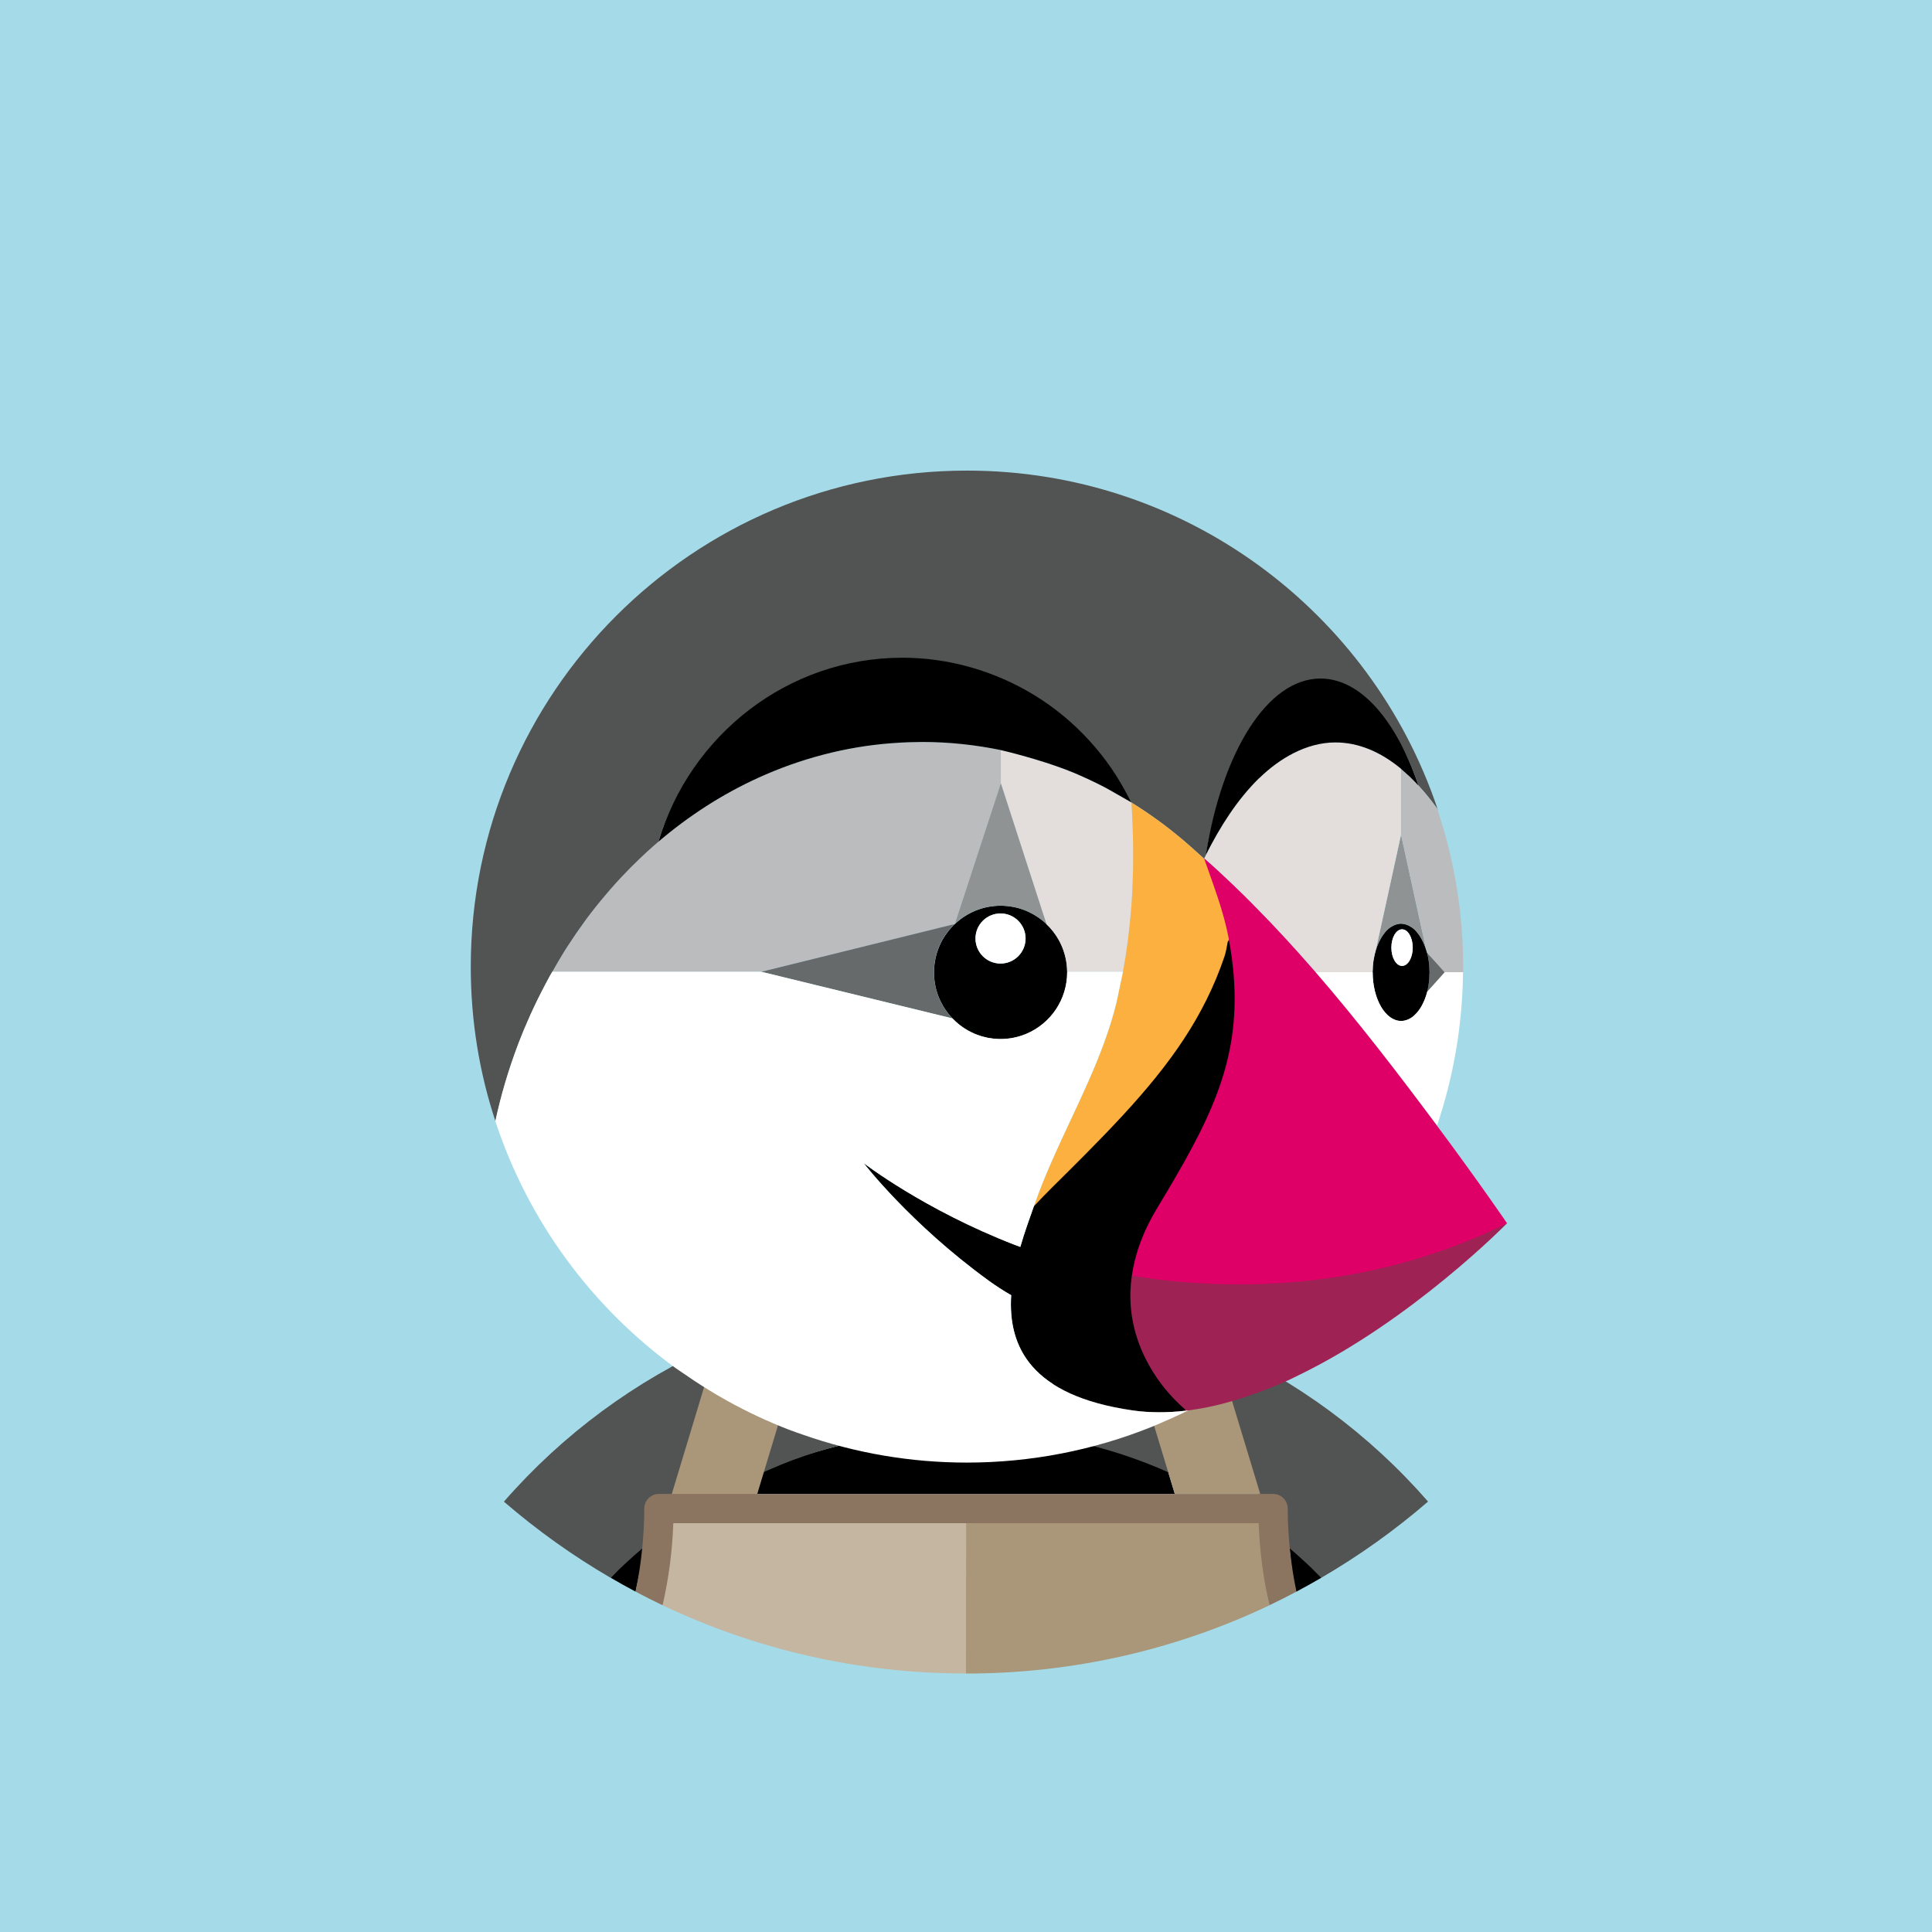 <svg id="a" data-name="Layer 1" xmlns="http://www.w3.org/2000/svg" width="512" height="512" viewBox="0 0 512 512">
    <rect width="512" height="512" fill="#a5dbe8"/>
    <path d="m190.05,356.22c2.99-1.33,6.03-2.56,9.09-3.71,3.46-1.3,6.94-2.52,10.47-3.58,4.4-1.32,8.83-2.52,13.32-3.48,6.06-1.29,12.19-2.24,18.36-2.84-3.49,10.94-7.3,21.77-11.44,32.47.17,2.09.28,4.18.33,6.28,8.5-1.68,17.15-2.53,25.81-2.53,8.83,0,17.46.88,25.81,2.53.05-2.1.16-4.19.33-6.28-4.14-10.71-7.95-21.54-11.44-32.47,6.17.6,12.3,1.55,18.36,2.84,4.49.95,8.92,2.15,13.32,3.48,3.53,1.06,7.02,2.29,10.48,3.58,3.06,1.15,6.1,2.38,9.09,3.71,21.64,9.62,40.93,23.86,56.5,41.71,39.81-34.38,65.05-85.19,65.05-141.93,0-103.55-83.95-187.5-187.5-187.5s-187.5,83.95-187.5,187.5c0,56.73,25.23,107.54,65.05,141.93,15.57-17.85,34.86-32.08,56.5-41.71" fill="#a5dbe8"/>
    <path d="m321.95,356.22l11.64,40.02,3.3.16c2.14,0,3.65.56,3.65,2.71,0,3.56.18,7.57.53,11.06,2.9,2.46,6.43,5.24,9.11,7.94,10.03-5.84,19.49-12.59,28.27-20.18-15.57-17.85-34.85-32.08-56.5-41.71m-22.76-.4l13.67-3.31c-3.46-1.3-6.94-2.52-10.48-3.58-4.4-1.32-8.83-2.52-13.32-3.48-6.06-1.29-12.19-2.24-18.36-2.84,3.49,10.94,7.3,21.77,11.44,32.47-.17,2.09-.28,4.18-.33,6.28,9.68,1.91,19.21,5.23,28.01,9.12l-10.63-34.67" fill="#525353"/>
    <path d="m161.82,418.11c2.18,1.27,4.38,2.51,6.61,3.69.78-3.76,2.03-8.96,2.41-12.83-2.9,2.46-6.34,6.44-9.02,9.14m147.77-27.96c-8.91-3.95-18.22-6.89-27.78-8.78-8.5-1.68-17.15-2.53-25.81-2.53-8.84,0-17.46.88-25.81,2.53-9.68,1.91-19.79,4.8-28.59,8.7l-.94,5.83h110.67l-1.74-5.75"/>
    <path d="m170.5,410.08c.34-3.5.59-6.61.59-10.17,0-2.14,1.47-3.51,3.61-3.51l3.51-.12,11.83-40.04c-21.65,9.62-40.93,23.86-56.5,41.71,8.78,7.58,18.24,14.34,28.27,20.18,2.68-2.7,5.47-5.29,8.37-7.75" fill="#525353"/>
    <path d="m342.5,417.2c.76,3.81.93,4.57,1.07,4.6,2.23-1.18,4.43-2.41,6.61-3.69-2.71-2.73-5.53-5.34-8.46-7.84l.78,6.93"/>
    <path d="m309.59,390.14l1.74,5.75h22.64l-12.02-39.67c-2.99-1.33-6.03-2.56-9.09-3.71l-13.67,3.31,10.4,34.32" fill="#aa9678"/>
    <path d="m178.42,403.91c.12-.08.24-.17.36-.25h-.34c0,.08-.01.17-.02.25" fill="#c4b6a1"/>
    <path d="m333.56,403.65h-.34l.36.25c0-.08-.01-.17-.01-.25" fill="#aa9678"/>
    <path d="m333.17,403.08l-77.33.09.16,40.34c28.78,0,56.04-6.5,80.41-18.09-1.59-6.99-1.75-14.52-2.01-21.85-.12-.08-1.23-.48-1.23-.48" fill="#aa9678"/>
    <path d="m255.88,403.33s-77.76-.1-77.88-.01c-.26,7.33-1.77,16.02-2.41,22.09,24.37,11.59,51.63,18.09,80.41,18.09l.04-40.04-.17-.13" fill="#c4b6a1"/>
    <path d="m256,399.77h0v3.88h0v-3.88Z" fill="#786453"/>
    <path d="m314,373.42l.04.12-.04-.12s-1.9-1.51-4.31-4.28c2.41,2.78,4.31,4.28,4.31,4.28" fill="#aa9678"/>
    <path d="m371.29,203.78h0s0,0,0,0m7.55,53.98v-.06s0,.06,0,.06" fill="#fff"/>
    <path d="m378.84,257.7v-.05s0,.05,0,.05" fill="#bbbcbd"/>
    <path d="m378.63,254.78s.02.09.03.14c0,.03.01.06.02.09h0c.09.73.12,1.48.14,2.23,0,.14.03.27.03.41v.05s0,.06,0,.06c0,.15-.03.29-.03.44,0,.73-.06,1.45-.14,2.18h0s-.02.12-.02.12c0,.06-.02.11-.03.16-.1.75-.24,1.49-.42,2.22h0s.03-.02.03-.02v-.03s.01,0,.01,0l4.91-5.14-4.95-5.18h0c.18.73.33,1.49.43,2.27" fill="#676a6a"/>
    <path d="m378.62,260.65c.01-.1.04-.18.05-.28.09-.7.12-1.44.14-2.18,0-.17.03-.32.03-.49,0-.16-.02-.3-.03-.46,0-.74-.06-1.48-.14-2.22-.01-.08-.03-.16-.04-.24-.1-.76-.24-1.52-.43-2.26-.06-.25-.15-.48-.23-.72-.44-1.47-1.05-2.76-1.77-3.84-.27-.41-.58-.8-.9-1.17-.3-.33-.62-.63-.97-.9-.13-.1-.27-.17-.4-.25-.4-.27-.84-.48-1.3-.63-.43-.14-.89-.22-1.34-.23-.46,0-.91.1-1.34.23-.46.15-.9.36-1.3.63-.13.08-.27.15-.39.25-.6.47-1.13,1.03-1.57,1.65-.1.14-.2.28-.3.42-.72,1.08-1.32,2.37-1.77,3.84l-.06.18c-.2.67-.35,1.38-.48,2.11-.04.22-.09.44-.12.67-.12.81-.18,1.66-.19,2.53,0,.12-.02.23-.02.35h.03c0,7.14,3.38,12.93,7.55,12.93.72,0,1.41-.19,2.07-.51.39-.19.77-.43,1.11-.7.14-.11.28-.25.41-.38.33-.31.65-.66.95-1.05.21-.27.41-.55.6-.85.12-.19.23-.41.35-.61.21-.39.41-.8.59-1.23.07-.16.14-.31.2-.47.23-.6.43-1.23.6-1.9.18-.71.31-1.45.42-2.22Zm-7.06-4.67c-1.56,0-2.83-2.17-2.83-4.85s1.27-4.85,2.83-4.85,2.83,2.17,2.83,4.85-1.27,4.85-2.83,4.85Z"/>
    <path d="m371.56,246.28c-1.56,0-2.83,2.17-2.83,4.85s1.27,4.85,2.83,4.85,2.83-2.17,2.83-4.85-1.27-4.85-2.83-4.85" fill="#fff"/>
    <path d="m364.62,251.8c.44-1.47,1.05-2.76,1.77-3.84.1-.15.19-.28.3-.42.44-.63.97-1.18,1.57-1.65.13-.1.27-.17.39-.25.4-.27.84-.48,1.3-.63.44-.14.88-.23,1.34-.23s.91.09,1.34.23c.46.15.9.36,1.3.63.13.08.27.15.4.25.34.26.66.56.97.9.32.37.62.76.9,1.17.72,1.08,1.32,2.37,1.77,3.84h0s-6.68-30.58-6.68-30.58l-6.68,30.58h0" fill="#909393"/>
    <path d="m282.81,257.42c0-.62-.05-1.22-.12-1.82,0,0,0-.02,0-.02-.07-.58-.17-1.17-.29-1.74v-.04c-.14-.56-.29-1.12-.47-1.66v-.04c-.19-.54-.4-1.07-.63-1.59,0-.01-.01-.02-.01-.03-1.86-4.14-5.24-7.41-9.44-9.14l-.05-.02c-1.02-.42-2.08-.74-3.16-.95-.03,0-.05,0-.08-.01-1.12-.22-2.25-.33-3.39-.33-1.14,0-2.25.12-3.33.32l-.11.02c-1.07.21-2.11.53-3.1.93l-.08.03c-1.01.41-1.97.91-2.88,1.5-.91.59-1.77,1.26-2.56,2l-.02.06h-.07c-1.26,1.22-2.34,2.59-3.21,4.11l-.03.05c-.26.46-.5.95-.72,1.44-.02.05-.05.1-.07.16-.2.46-.37.93-.53,1.4-.03.09-.07.18-.1.27-.14.44-.25.9-.36,1.35-.03.13-.07.26-.1.39-.09.45-.16.91-.22,1.38-.02.14-.05.28-.06.42-.18,1.75-.1,3.53.24,5.26,0,.02,0,.05.01.07.22,1.1.55,2.17.96,3.18,0,.01,0,.03.02.04.85,2.04,2.07,3.91,3.6,5.51,1.2,1.25,2.58,2.33,4.1,3.18h.02c.47.28.97.52,1.46.74.04.02.08.04.12.06.46.2.94.38,1.42.54.08.03.16.06.24.09.45.14.91.26,1.37.36.12.03.24.07.37.1.45.09.91.16,1.37.22.14.02.28.05.42.06,4.13.43,8.27-.6,11.71-2.92,1.88-1.27,3.5-2.89,4.77-4.77,1.97-2.92,3.02-6.36,3.02-9.88,0-.04,0-.08,0-.12,0-.05,0-.09,0-.13Zm-17.65-2.07c-3.67,0-6.64-2.97-6.64-6.64,0-3.67,2.97-6.64,6.64-6.64,3.67,0,6.64,2.97,6.64,6.64,0,3.67-2.97,6.64-6.64,6.64Z"/>
    <path d="m265.15,242.08c-3.66,0-6.64,2.97-6.64,6.63,0,3.66,2.97,6.64,6.63,6.64h.01c3.66,0,6.63-2.98,6.63-6.64,0-3.66-2.97-6.63-6.63-6.63" fill="#fff"/>
    <path d="m253,244.87h.07s.02-.07.02-.07l12.17-37.21v-8.81c-6.87-1.42-13.86-2.14-20.88-2.15-2.38,0-4.74.1-7.09.26-.34.02-.68.04-1.03.07-12.21.93-24.24,4.11-35.37,9.19-9.55,4.36-18.42,10.1-26.4,16.91h0s-.01.01-.01.01c-2.13,1.83-4.2,3.73-6.2,5.71-.37.37-.76.73-1.13,1.1-1.89,1.9-3.71,3.87-5.47,5.89-.38.44-.76.89-1.14,1.34-1.78,2.09-3.49,4.23-5.13,6.42-.14.18-.26.38-.4.56-1.56,2.13-3.05,4.3-4.48,6.52-.28.43-.57.86-.84,1.29-1.16,1.84-2.23,3.72-3.3,5.61h55.43l51.18-12.64" fill="#bbbcbd"/>
    <path d="m299.79,240.69c.11-1.45.21-2.9.28-4.35.1-1.97.17-3.93.21-5.9.03-1.53.02-3.06.02-4.58,0-.44.01-.88,0-1.32-.05-3.94-.19-7.89-.44-11.83l-.03-.02v-.03c-1.48-.84-2.95-1.68-4.41-2.51l-.1-.06-1.15-.65h-.02s-.8-.46-.8-.46l-.16-.09c-.19-.11-.38-.21-.58-.31-2.55-1.32-5.15-2.54-7.79-3.66-6.3-2.66-14.79-5-19.58-6.12v8.81l12.06,37.27v.03c1.26,1.19,2.33,2.55,3.19,4.05h0c.28.49.54,1,.77,1.52,0,.01.01.02.01.03.23.52.44,1.05.62,1.59v.04c.19.54.35,1.1.47,1.66v.04c.14.57.24,1.15.31,1.74,0,0,0,.02,0,.02.07.6.11,1.21.12,1.82l.05.1h14.77c.99-5.42,1.7-10.89,2.13-16.38.01-.15.03-.3.04-.45" fill="#e3dddb"/>
    <path d="m319.1,227.51s-.02.04-.03.05l.03-.05" fill="#fcb03f"/>
    <path d="m253.08,244.8c.79-.74,1.65-1.41,2.57-2,.91-.58,1.87-1.08,2.87-1.49.03-.01.05-.02.08-.03,1-.4,2.04-.71,3.1-.93l.11-.02c1.1-.21,2.21-.32,3.33-.32,1.16,0,2.29.12,3.39.33.03,0,.05,0,.08.01,1.1.22,2.18.55,3.21.97,2.03.84,3.9,2.05,5.49,3.57v-.03s-12.07-37.27-12.07-37.27l-12.17,37.21" fill="#909393"/>
    <path d="m248.8,264.34c-.42-1.03-.74-2.09-.96-3.18,0-.02,0-.05-.01-.07-.34-1.73-.42-3.5-.24-5.26.01-.14.05-.28.06-.42.06-.46.12-.92.22-1.38.03-.13.07-.26.1-.39.11-.46.22-.91.36-1.35.03-.09.07-.18.1-.27.16-.47.33-.95.53-1.4.02-.05.05-.1.07-.16.22-.49.46-.98.72-1.44l.03-.05c.86-1.51,1.94-2.89,3.21-4.09l-51.18,12.64h-.1l50.7,12.37c-1.53-1.6-2.75-3.46-3.6-5.51,0-.01-.01-.03-.02-.04" fill="#676a6a"/>
    <path d="m363.96,254.75c.03-.23.08-.44.12-.67.13-.73.28-1.44.48-2.11.02-.08.03-.16.05-.24l6.68-30.58v-17.44c-5.46-4.51-11.3-6.97-17.38-6.97-7.69,0-14.85,4.25-20.21,9.49-5.87,5.74-10.4,12.96-14.06,20.24-.17.34-.34.66-.51.99,1.13.98,2.25,1.97,3.35,2.98,2.49,2.29,4.94,4.62,7.35,7,1.12,1.11,2.22,2.24,3.33,3.36,1.17,1.19,2.35,2.38,3.5,3.6,2.11,2.22,4.19,4.46,6.24,6.74,1.76,1.94,3.5,3.9,5.22,5.88h0c.29.3.49.52.57.61h15.06c0-.12.02-.23.03-.35.01-.87.07-1.72.19-2.53m-44.84-27.2l-.02-.05-.03.05.07.06s-.01-.05-.02-.07" fill="#e3dddb"/>
    <path d="m137.31,276.76l.13-.34c2.02-5.25,4.35-10.37,6.98-15.34.41-.77.81-1.55,1.23-2.32.23-.42.5-.83.73-1.25,1.07-1.89,2.15-3.77,3.3-5.61.27-.44.56-.86.84-1.29,1.43-2.22,2.92-4.39,4.48-6.52.13-.18.26-.38.4-.56,1.64-2.19,3.35-4.34,5.13-6.42.38-.45.75-.89,1.14-1.34,1.76-2.02,3.59-3.98,5.47-5.89.37-.37.75-.74,1.13-1.1,2-1.98,4.06-3.88,6.2-5.71h.01c8.42-28.23,35.63-45.57,66.13-45.57,12.28,0,24.48,3.54,34.95,9.94,10.73,6.56,18.05,12.98,23.73,24.19l.08.17c.14.28.3.56.45.84v.03s.05.02.05.02c4.77,2.95,9.31,6.25,13.6,9.88,1.44,1.22,2.85,2.46,4.24,3.74.46.42.93.82,1.38,1.24,0-.02.02-.04.03-.05,0-.01,0-.02.02-.04.16-.32.31-.64.46-.96,4.3-27.12,17.95-41.92,32.07-41.92,10.64,0,18.37,6.34,24.21,23.42l.06.18v.02c1.74,1.88,3.34,3.86,4.83,5.93h0s.06.08.09.12h0s0,0,0,0c.08.25.16.5.24.75h0s-.22-.89-.22-.89c-17.56-51.98-66.72-89.4-124.62-89.4-72.63,0-131.5,58.88-131.5,131.5,0,14.32,2.29,28.1,6.54,40.93l.02-.07c1.49-6.92,3.51-13.71,6.02-20.33" fill="#525353"/>
    <path d="m382.82,257.69l-4.59,5.13h0s-.01.03-.01.03c-.17.68-.39,1.31-.62,1.91-.06.16-.13.31-.2.47-.18.42-.37.83-.59,1.23-.11.21-.22.42-.35.61-.19.3-.4.58-.6.85-.29.38-.6.73-.95,1.05-.14.13-.27.27-.41.38-.34.27-.72.51-1.11.7-.66.32-1.35.51-2.07.51-4.17,0-7.55-5.79-7.55-12.93h-15.14,0c2.84,3.3,5.64,6.63,8.4,9.99,2.65,3.23,5.26,6.5,7.84,9.78l.38.48c2.45,3.12,4.87,6.26,7.27,9.42l.7.91c2.55,3.36,5.09,6.73,7.6,10.11,4.43-13.12,6.76-26.85,6.9-40.7l-4.26-.16-.66.21" fill="#fff"/>
    <path d="m236.26,196.96c.34-.03.69-.05,1.03-.07,2.36-.17,4.72-.25,7.09-.26,7.13,0,14.1.76,20.87,2.15h0c4.78,1.13,13.27,3.46,19.58,6.12,2.64,1.12,5.24,2.34,7.79,3.66l.58.31.16.09c.24.13.49.27.8.45h.02s1.15.66,1.15.66l.1.06c1.62.92,3.41,1.95,4.1,2.34l.18.1.12.07c-.14-.29-.3-.56-.45-.84l-.08-.17c-5.68-11.21-14.43-20.83-25.16-27.39-10.46-6.4-22.67-9.94-34.95-9.94-30.5,0-56.27,20.54-64.7,48.76,7.98-6.81,16.85-12.55,26.4-16.91,11.14-5.08,23.16-8.27,35.37-9.19"/>
    <path d="m380.84,214.27h0s0,0,0,0c-.03-.04-.06-.08-.09-.12h0c-1.49-2.07-3.09-4.05-4.81-5.93l-.04-.05c-.73-.8-1.49-1.57-2.27-2.32-.29-.28-.59-.52-.88-.78-.48-.44-.96-.89-1.45-1.29v17.44l6.68,30.58h0c.07.24.16.46.23.7l4.63,5.18.05-.05h4.84c0-.45.03-.89.03-1.34h0c0-14.03-2.25-27.97-6.67-41.28h0c-.08-.25-.15-.5-.24-.75" fill="#bbbcbd"/>
    <path d="m333.69,206.24c5.36-5.24,12.53-9.49,20.21-9.49,6.08,0,11.93,2.46,17.38,6.97v.05s0,0,0,0h0c.49.39.97.85,1.45,1.28.29.27.59.51.88.78.78.75,1.54,1.53,2.27,2.32l.04.05s0-.01-.01-.02h0s-.06-.19-.06-.19c-5.84-17.07-15.26-28.17-25.9-28.17-14.11,0-26.08,19.54-30.38,46.67l.05-.04c3.67-7.28,8.2-14.5,14.06-20.24m-19.07,166.71s-1.9-1.51-4.31-4.28c-1.12-1.28-2.17-2.63-3.13-4.04-.31-.45-.61-.91-.92-1.39-.91-1.44-1.64-3.2-2.44-4.94-.93-2.01-.93-3.35-1.46-5.22-.39-1.38-.7-2.78-.93-4.19-.37-2.29-.52-4.61-.44-6.93.04-1.34.18-2.72.38-4.13.2-1.4.47-2.79.82-4.16,1.06-4.25,2.9-8.78,5.77-13.56l.73-1.64c.94-1.56,1.15-1.49,2.04-3,12.54-21.17,19.31-37.18,16-61.83-.36-2.53-.78-5.04-1.24-7.55-.29,1.82-.59,3.63-.92,5.45-.12.56-.47,1.17-.59,1.56-5.45,16.13-14.03,27.99-26.37,41.39-1.72,1.86-3.46,3.7-5.22,5.52-3.14,3.25-6.32,6.47-9.53,9.65-1.34,1.33-2.7,2.68-4.08,4.05-1.27,1.26-2.86,3.95-4.75,5.94-1.17,3.27-2.49,6.95-3.61,10.82-.51-.19-.99-.36-1.5-.56-23.98-9.27-40.03-21.67-40.03-21.67,0,0,12.35,16.08,33.16,31.18,1.91,1.39,3.9,2.67,5.95,3.85-.86,13.59,5.14,26.63,32.19,30.52,4.57.66,9.26.63,13.98.1-.05-.14.26-.14.24-.22-.03-.08.25-.29.25-.29"/>
    <path d="m300.15,337.97c24.02,3.88,59.57,3.24,96.48-14.04.89-.42,1.87.68,2.76.24,0,0-25.22,25.76-55.35,40.33-.88.42-1.75.88-2.64,1.28-2.91,1.33-5.87,2.49-8.84,3.56-5.83,2.09-11.73,3.68-17.6,4.42-.27.04-.54.09-.81.12-.04-.11-.07-.22-.11-.33l-.04-.12s-1.9-1.51-4.31-4.28c-1.12-1.28-2.17-2.63-3.13-4.04-1.34-1.95-2.52-4.02-3.52-6.17-.84-1.82-1.54-3.7-2.09-5.62-1.03-3.61-1.5-7.36-1.38-11.12.05-1.38.18-2.76.38-4.13l.2-.09" fill="#9f2254"/>
    <path d="m282.93,310.62c3.21-3.19,6.39-6.4,9.53-9.65,1.76-1.82,3.5-3.66,5.22-5.52,12.34-13.4,21.4-25.93,26.85-42.06.13-.38.26-.89.38-1.45l.06-.26c.13-.6.25-1.27.38-2.03.05-.52,1.68-1.57,1.73-2.06-1.37-7.02-4.52-14.41-7.95-20.04,0,.02.02.05.02.07l-.07-.06c-.45-.43-.92-.82-1.38-1.24-1.38-1.28-2.8-2.53-4.24-3.74-4.28-3.63-8.82-6.93-13.6-9.88.24,3.95.39,7.89.44,11.83,0,.44,0,.88,0,1.32,0,1.53.01,3.06-.02,4.58-.04,1.97-.11,3.94-.21,5.9-.07,1.45-.17,2.9-.28,4.35-.01.15-.03.3-.04.45-.43,5.49-1.14,10.96-2.13,16.38l-1.73,8.2c-3.62,14.69-10.98,28.01-17.03,41.76-1.6,3.65-3.13,7.34-4.46,11.09l-.38,1.06c1.59-1.68,3.2-3.33,4.83-4.96,1.39-1.37,2.75-2.72,4.08-4.05" fill="#fcb03f"/>
    <path d="m203.56,389.61c8.8-3.89,16.95-6.34,26.63-8.25-.05-2.1-.16-4.19-.33-6.28,4.14-10.71,7.95-21.54,11.44-32.47-6.17.6-12.3,1.55-18.36,2.84-4.49.95-8.93,2.15-13.32,3.48-3.53,1.06-7.02,2.29-10.47,3.58l13.67,3.31-11,34.52,1.74-.73" fill="#525353"/>
    <path d="m372.54,287.32c-2.4-3.16-4.83-6.3-7.27-9.42l-.38-.48c-2.61-3.33-5.26-6.63-7.94-9.9-2.72-3.32-5.49-6.61-8.3-9.86-.18-.21-.35-.42-.53-.62-2.32-2.66-4.67-5.29-7.05-7.89-1.46-1.59-2.93-3.16-4.41-4.72-1.16-1.21-2.32-2.41-3.5-3.6-1.1-1.13-2.21-2.26-3.33-3.36-2.41-2.38-4.86-4.71-7.35-7-1.1-1.01-2.22-2-3.35-2.98,0,.01-.01.02-.02.04,2.38,6.83,5.09,13.74,6.45,20.87.35,1.85.64,3.65.88,5.42,3.31,24.65-4.59,40.74-17.13,61.91-.92,1.55-1.84,3.09-2.77,4.63-2.87,4.78-4.71,9.31-5.77,13.56-.34,1.37-.62,2.76-.82,4.16,24.6,3.97,61.59,4.71,99.44-13.89,0,0-7.42-10.91-18.59-25.9-2.5-3.36-5.02-6.71-7.55-10.04-.23-.31-.47-.61-.7-.91" fill="#df0067"/>
    <path d="m200.5,396.51l12.3-40.69-13.67-3.31c-3.06,1.15-6.1,2.38-9.09,3.71l-12.19,40.29,13.6.21,9.04-.21" fill="#aa9678"/>
    <path d="m209.15,378.91c1.2.46,2.42.88,3.64,1.3,13.96,4.9,28.65,7.4,43.44,7.39,16.83,0,33.51-3.22,49.11-9.52.8-.32,1.59-.68,2.38-1.02,1.29-.55,2.57-1.11,3.84-1.7,1.13-.53,2.27-1.05,3.38-1.61-.27.04-.54.09-.81.12-4.72.53-9.4.56-13.98-.1-27.06-3.89-33.05-16.94-32.19-30.52-2.05-1.18-4.03-2.46-5.95-3.85-20.81-15.1-33.16-31.18-33.16-31.18,0,0,16.05,12.39,40.03,21.67.51.2,1,.37,1.5.56,1.12-3.87,2.45-7.56,3.61-10.82l.38-1.06c1.33-3.76,2.86-7.45,4.46-11.09,6.05-13.75,13.41-27.08,17.03-41.76l1.73-8.2h-14.8s0,.03,0,.03h0s0,.08,0,.12c0,3.52-1.05,6.96-3.02,9.88-1.92,2.84-4.62,5.06-7.77,6.4-2.75,1.16-5.74,1.61-8.71,1.29-.14-.01-.28-.05-.42-.06-.46-.06-.92-.12-1.37-.22-.13-.03-.25-.07-.37-.1-.46-.11-.92-.22-1.37-.36-.08-.03-.16-.06-.24-.09-.48-.16-.96-.34-1.42-.54-.04-.02-.08-.04-.12-.06-.5-.22-.99-.46-1.46-.73h-.02c-1.52-.87-2.9-1.94-4.1-3.2l-50.7-12.37h-55.33c-.24.42-.5.83-.73,1.25-.42.77-.82,1.54-1.23,2.32-1.36,2.57-2.64,5.18-3.84,7.83-1.12,2.47-2.17,4.98-3.15,7.52l-.13.34c-2.51,6.62-4.53,13.41-6.02,20.33,8.71,26.57,25.66,49.39,47.81,65.48.64.47,1.32.88,1.98,1.34,3.75,2.63,7.63,5.07,11.64,7.29,5.29,2.94,10.79,5.52,16.44,7.7" fill="#fff"/>
    <path d="m341.81,410.36c-.35-3.52-.54-7.05-.55-10.58,0-2.14-1.74-3.88-3.88-3.88h-162.76c-2.14,0-3.88,1.74-3.88,3.88,0,3.56-.21,7.09-.55,10.58-.38,3.84-.97,7.66-1.76,11.44,2.36,1.25,4.74,2.46,7.16,3.61,1.62-7.06,2.57-14.26,2.83-21.5,0-.08.01-.17.02-.25h155.13c0,.08.01.17.01.25.27,7.24,1.21,14.44,2.83,21.5,2.41-1.15,4.8-2.36,7.16-3.61-.79-3.78-1.38-7.6-1.76-11.44" fill="#8b7460"/>
</svg>
